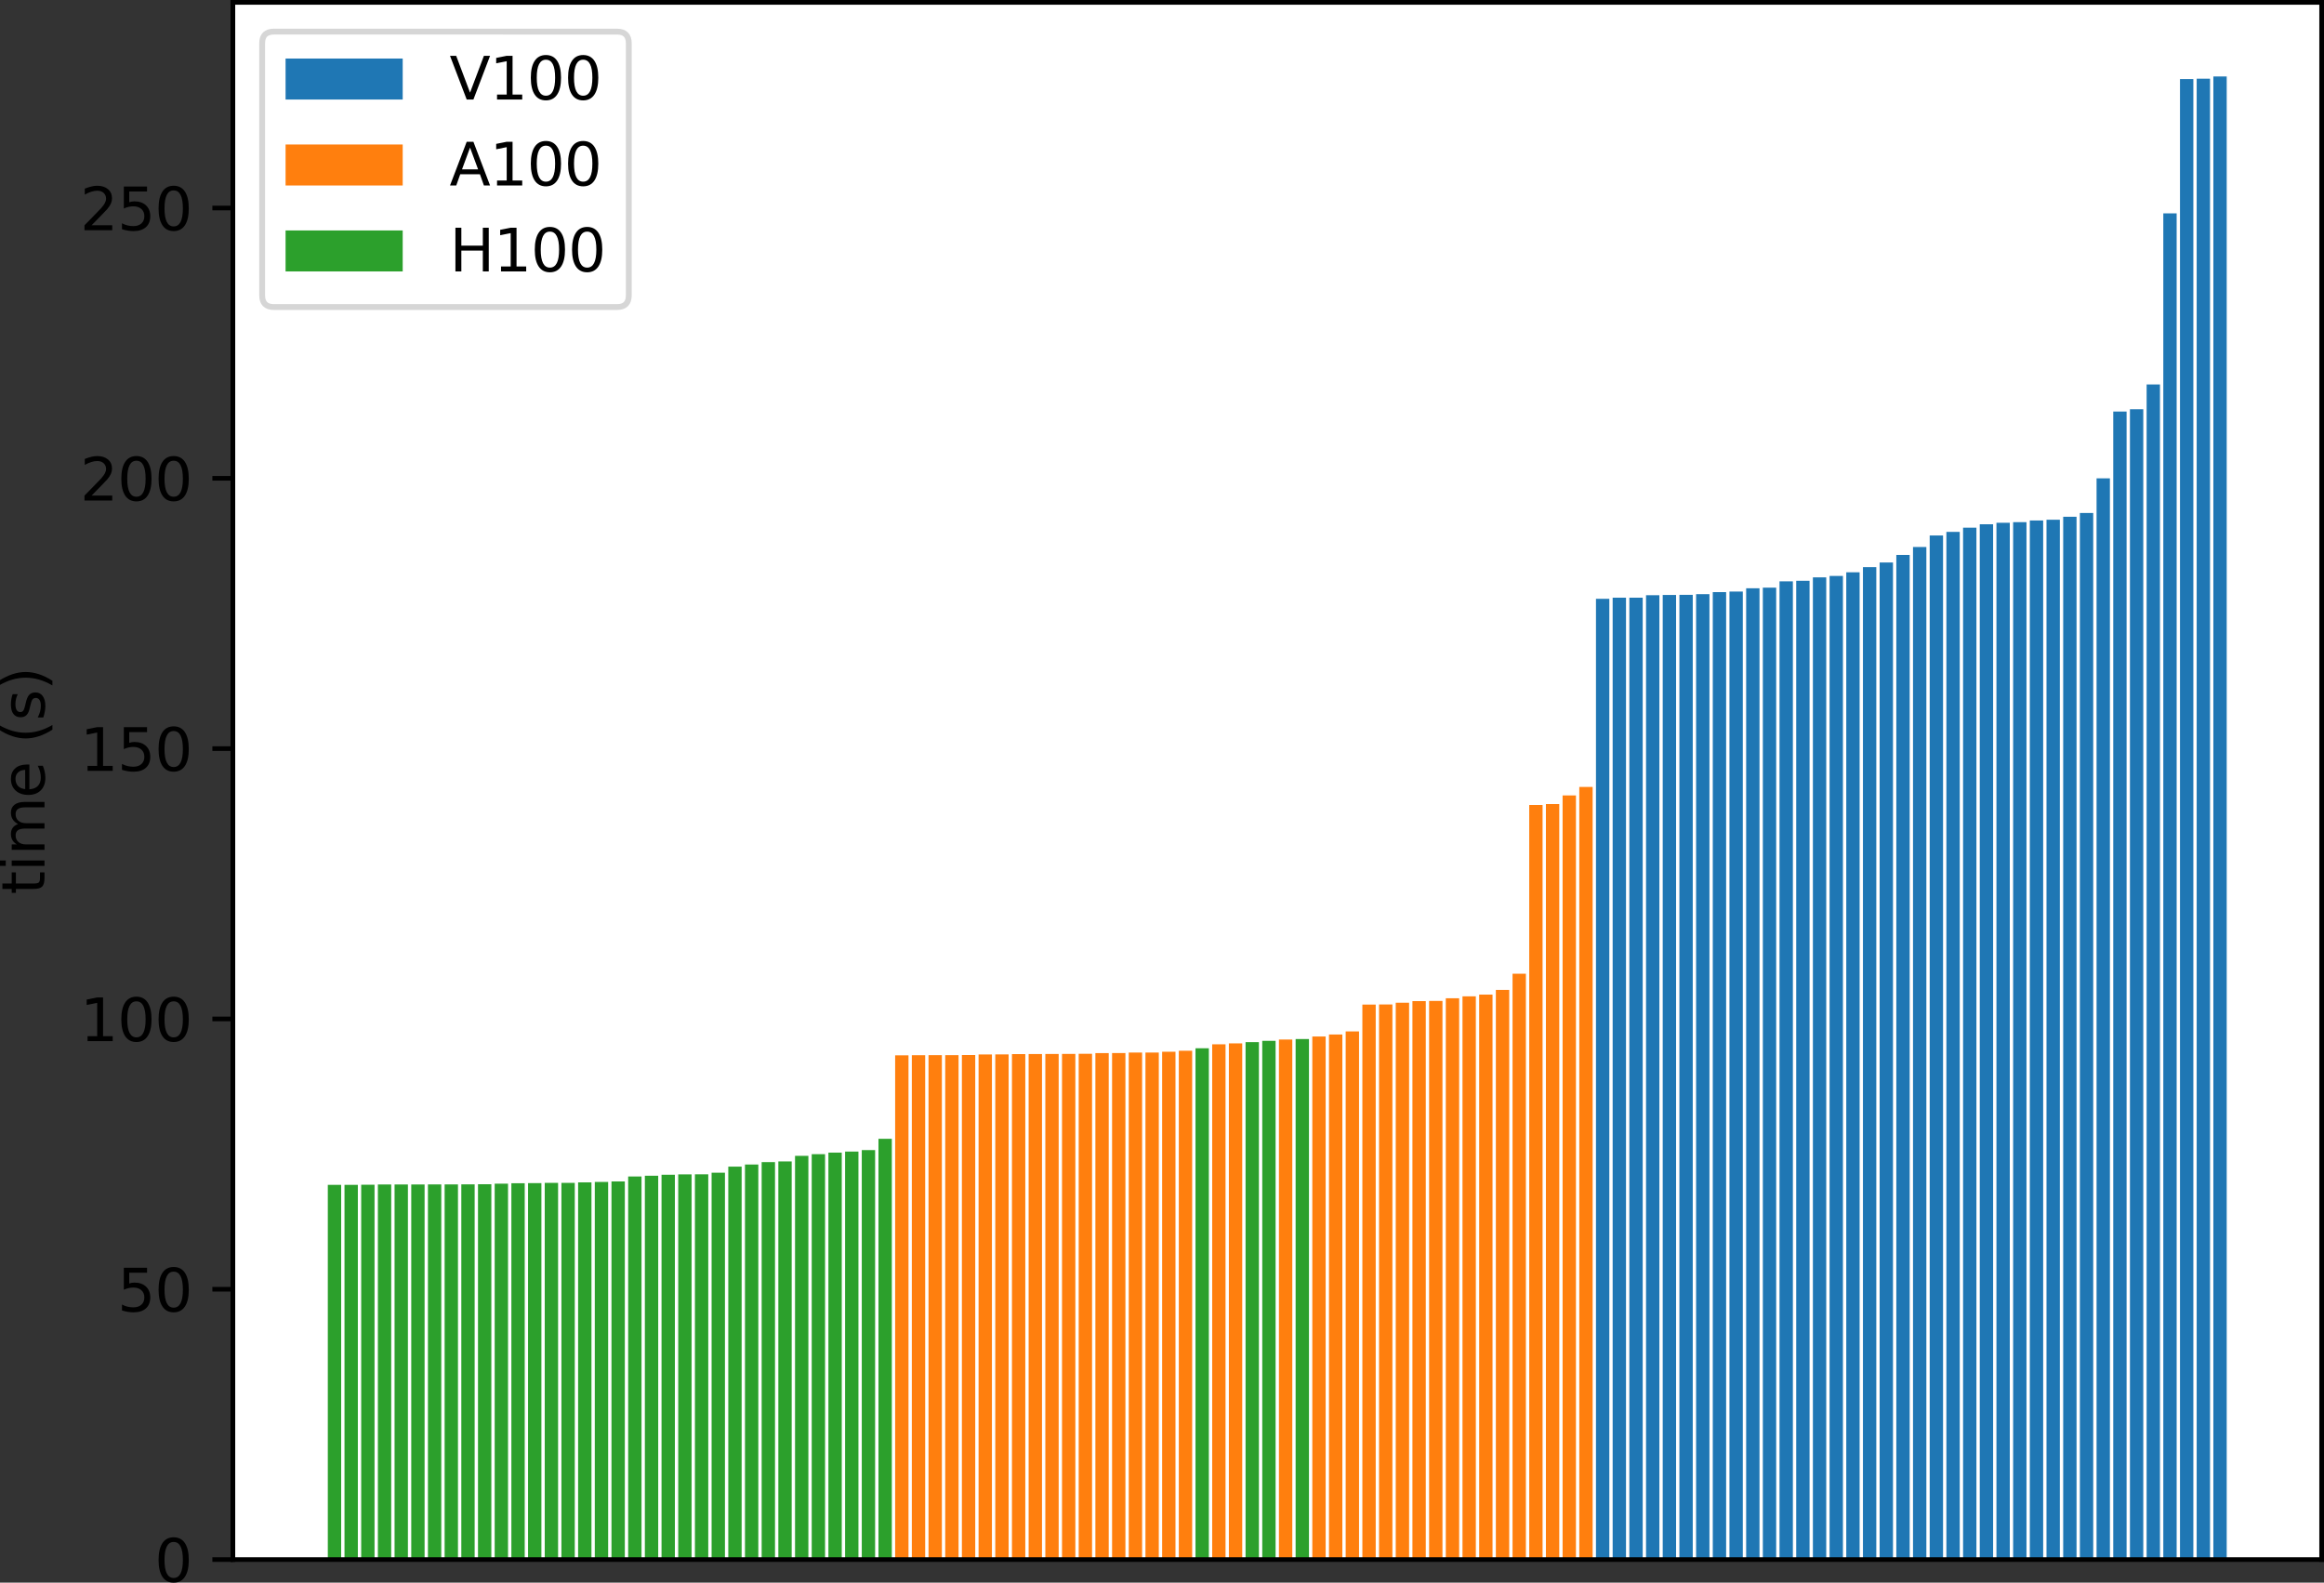 <?xml version="1.0" encoding="UTF-8" standalone="no"?>
<svg
   width="396.856pt"
   height="270.273pt"
   viewBox="0 0 396.856 270.273"
   version="1.1"
   id="svg160"
   sodipodi:docname="benchmarks.svg"
   inkscape:version="1.3.2 (091e20e, 2023-11-25)"
   xmlns:inkscape="http://www.inkscape.org/namespaces/inkscape"
   xmlns:sodipodi="http://sodipodi.sourceforge.net/DTD/sodipodi-0.dtd"
   xmlns:xlink="http://www.w3.org/1999/xlink"
   xmlns="http://www.w3.org/2000/svg"
   xmlns:svg="http://www.w3.org/2000/svg"
   xmlns:rdf="http://www.w3.org/1999/02/22-rdf-syntax-ns#"
   xmlns:cc="http://creativecommons.org/ns#"
   xmlns:dc="http://purl.org/dc/elements/1.1/">
  <rect x="0" y="0" width="396.856" height="270.273" fill="#333333" stroke="none"/>
  <sodipodi:namedview
     id="namedview160"
     pagecolor="#ffffff"
     bordercolor="#666666"
     borderopacity="1.0"
     inkscape:showpageshadow="2"
     inkscape:pageopacity="0.0"
     inkscape:pagecheckerboard="0"
     inkscape:deskcolor="#d1d1d1"
     inkscape:document-units="pt"
     showgrid="false"
     inkscape:zoom="1.502458"
     inkscape:cx="282.86981"
     inkscape:cy="175.37928"
     inkscape:window-width="1920"
     inkscape:window-height="1011"
     inkscape:window-x="0"
     inkscape:window-y="32"
     inkscape:window-maximized="1"
     inkscape:current-layer="svg160" />
  <defs
     id="defs1">
    <style
       type="text/css"
       id="style1">*{stroke-linejoin: round; stroke-linecap: butt}</style>
  </defs>
  <g
     id="axes_1"
     transform="translate(-17.765,-41.044)">
    <g
       id="patch_2">
      <path
         d="M 57.531,307.376 H 414.221 V 41.444 H 57.531 Z"
         style="fill:#ffffff"
         id="path2" />
    </g>
    <g
       id="patch_3">
      <path
         d="m 290.3,307.376 h 2.28 V 143.31 h -2.28 z"
         clip-path="url(#pdc139e3f6a)"
         style="fill:#1f77b4"
         id="path3" />
    </g>
    <g
       id="patch_4">
      <path
         d="m 293.149,307.376 h 2.28 V 143.118 h -2.28 z"
         clip-path="url(#pdc139e3f6a)"
         style="fill:#1f77b4"
         id="path4" />
    </g>
    <g
       id="patch_5">
      <path
         d="m 295.999,307.376 h 2.28 V 143.114 h -2.28 z"
         clip-path="url(#pdc139e3f6a)"
         style="fill:#1f77b4"
         id="path5" />
    </g>
    <g
       id="patch_6">
      <path
         d="m 301.698,307.376 h 2.28 V 142.648 h -2.28 z"
         clip-path="url(#pdc139e3f6a)"
         style="fill:#1f77b4"
         id="path6" />
    </g>
    <g
       id="patch_7">
      <path
         d="m 298.848,307.376 h 2.28 v -164.683 h -2.28 z"
         clip-path="url(#pdc139e3f6a)"
         style="fill:#1f77b4"
         id="path7" />
    </g>
    <g
       id="patch_8">
      <path
         d="m 304.547,307.376 h 2.28 V 142.63 h -2.28 z"
         clip-path="url(#pdc139e3f6a)"
         style="fill:#1f77b4"
         id="path8" />
    </g>
    <g
       id="patch_9">
      <path
         d="m 307.396,307.376 h 2.28 V 142.512 h -2.28 z"
         clip-path="url(#pdc139e3f6a)"
         style="fill:#1f77b4"
         id="path9" />
    </g>
    <g
       id="patch_10">
      <path
         d="m 310.246,307.376 h 2.28 V 142.161 h -2.28 z"
         clip-path="url(#pdc139e3f6a)"
         style="fill:#1f77b4"
         id="path10" />
    </g>
    <g
       id="patch_11">
      <path
         d="m 313.095,307.376 h 2.28 V 142.069 h -2.28 z"
         clip-path="url(#pdc139e3f6a)"
         style="fill:#1f77b4"
         id="path11" />
    </g>
    <g
       id="patch_12">
      <path
         d="m 315.945,307.376 h 2.28 V 141.505 h -2.28 z"
         clip-path="url(#pdc139e3f6a)"
         style="fill:#1f77b4"
         id="path12" />
    </g>
    <g
       id="patch_13">
      <path
         d="m 318.794,307.376 h 2.28 v -165.978 h -2.28 z"
         clip-path="url(#pdc139e3f6a)"
         style="fill:#1f77b4"
         id="path13" />
    </g>
    <g
       id="patch_14">
      <path
         d="m 324.493,307.376 h 2.28 V 140.229 h -2.28 z"
         clip-path="url(#pdc139e3f6a)"
         style="fill:#1f77b4"
         id="path14" />
    </g>
    <g
       id="patch_15">
      <path
         d="m 321.644,307.376 h 2.28 V 140.321 h -2.28 z"
         clip-path="url(#pdc139e3f6a)"
         style="fill:#1f77b4"
         id="path15" />
    </g>
    <g
       id="patch_16">
      <path
         d="m 327.342,307.376 h 2.28 V 139.643 h -2.28 z"
         clip-path="url(#pdc139e3f6a)"
         style="fill:#1f77b4"
         id="path16" />
    </g>
    <g
       id="patch_17">
      <path
         d="m 330.192,307.376 h 2.28 V 139.402 h -2.28 z"
         clip-path="url(#pdc139e3f6a)"
         style="fill:#1f77b4"
         id="path17" />
    </g>
    <g
       id="patch_18">
      <path
         d="m 333.041,307.376 h 2.28 V 138.776 h -2.28 z"
         clip-path="url(#pdc139e3f6a)"
         style="fill:#1f77b4"
         id="path18" />
    </g>
    <g
       id="patch_19">
      <path
         d="m 335.891,307.376 h 2.28 V 137.901 h -2.28 z"
         clip-path="url(#pdc139e3f6a)"
         style="fill:#1f77b4"
         id="path19" />
    </g>
    <g
       id="patch_20">
      <path
         d="m 338.74,307.376 h 2.28 V 137.104 h -2.28 z"
         clip-path="url(#pdc139e3f6a)"
         style="fill:#1f77b4"
         id="path20" />
    </g>
    <g
       id="patch_21">
      <path
         d="m 341.589,307.376 h 2.28 V 135.811 h -2.28 z"
         clip-path="url(#pdc139e3f6a)"
         style="fill:#1f77b4"
         id="path21" />
    </g>
    <g
       id="patch_22">
      <path
         d="m 344.439,307.376 h 2.28 V 134.461 h -2.28 z"
         clip-path="url(#pdc139e3f6a)"
         style="fill:#1f77b4"
         id="path22" />
    </g>
    <g
       id="patch_23">
      <path
         d="m 347.288,307.376 h 2.28 V 132.491 h -2.28 z"
         clip-path="url(#pdc139e3f6a)"
         style="fill:#1f77b4"
         id="path23" />
    </g>
    <g
       id="patch_24">
      <path
         d="m 350.138,307.376 h 2.28 V 131.873 h -2.28 z"
         clip-path="url(#pdc139e3f6a)"
         style="fill:#1f77b4"
         id="path24" />
    </g>
    <g
       id="patch_25">
      <path
         d="m 352.987,307.376 h 2.28 V 131.154 h -2.28 z"
         clip-path="url(#pdc139e3f6a)"
         style="fill:#1f77b4"
         id="path25" />
    </g>
    <g
       id="patch_26">
      <path
         d="m 355.837,307.376 h 2.28 v -176.806 h -2.28 z"
         clip-path="url(#pdc139e3f6a)"
         style="fill:#1f77b4"
         id="path26" />
    </g>
    <g
       id="patch_27">
      <path
         d="m 358.686,307.376 h 2.28 V 130.324 h -2.28 z"
         clip-path="url(#pdc139e3f6a)"
         style="fill:#1f77b4"
         id="path27" />
    </g>
    <g
       id="patch_28">
      <path
         d="m 361.535,307.376 h 2.28 V 130.22 h -2.28 z"
         clip-path="url(#pdc139e3f6a)"
         style="fill:#1f77b4"
         id="path28" />
    </g>
    <g
       id="patch_29">
      <path
         d="m 364.385,307.376 h 2.28 V 129.929 h -2.28 z"
         clip-path="url(#pdc139e3f6a)"
         style="fill:#1f77b4"
         id="path29" />
    </g>
    <g
       id="patch_30">
      <path
         d="m 367.234,307.376 h 2.28 V 129.798 h -2.28 z"
         clip-path="url(#pdc139e3f6a)"
         style="fill:#1f77b4"
         id="path30" />
    </g>
    <g
       id="patch_31">
      <path
         d="m 370.084,307.376 h 2.28 V 129.291 h -2.28 z"
         clip-path="url(#pdc139e3f6a)"
         style="fill:#1f77b4"
         id="path31" />
    </g>
    <g
       id="patch_32">
      <path
         d="m 372.933,307.376 h 2.28 V 128.653 h -2.28 z"
         clip-path="url(#pdc139e3f6a)"
         style="fill:#1f77b4"
         id="path32" />
    </g>
    <g
       id="patch_33">
      <path
         d="m 375.783,307.376 h 2.28 V 122.736 h -2.28 z"
         clip-path="url(#pdc139e3f6a)"
         style="fill:#1f77b4"
         id="path33" />
    </g>
    <g
       id="patch_34">
      <path
         d="m 378.632,307.376 h 2.28 V 111.328 h -2.28 z"
         clip-path="url(#pdc139e3f6a)"
         style="fill:#1f77b4"
         id="path34" />
    </g>
    <g
       id="patch_35">
      <path
         d="m 381.481,307.376 h 2.28 V 110.93 h -2.28 z"
         clip-path="url(#pdc139e3f6a)"
         style="fill:#1f77b4"
         id="path35" />
    </g>
    <g
       id="patch_36">
      <path
         d="m 384.331,307.376 h 2.28 V 106.705 h -2.28 z"
         clip-path="url(#pdc139e3f6a)"
         style="fill:#1f77b4"
         id="path36" />
    </g>
    <g
       id="patch_37">
      <path
         d="m 387.18,307.376 h 2.28 V 77.485 h -2.28 z"
         clip-path="url(#pdc139e3f6a)"
         style="fill:#1f77b4"
         id="path37" />
    </g>
    <g
       id="patch_38">
      <path
         d="m 390.03,307.376 h 2.28 V 54.544 h -2.28 z"
         clip-path="url(#pdc139e3f6a)"
         style="fill:#1f77b4"
         id="path38" />
    </g>
    <g
       id="patch_39">
      <path
         d="m 392.879,307.376 h 2.28 V 54.488 h -2.28 z"
         clip-path="url(#pdc139e3f6a)"
         style="fill:#1f77b4"
         id="path39" />
    </g>
    <g
       id="patch_40">
      <path
         d="m 395.728,307.376 h 2.28 V 54.107 h -2.28 z"
         clip-path="url(#pdc139e3f6a)"
         style="fill:#1f77b4"
         id="path40" />
    </g>
    <g
       id="patch_41">
      <path
         d="m 170.624,307.376 h 2.28 v -86.104 h -2.28 z"
         clip-path="url(#pdc139e3f6a)"
         style="fill:#ff7f0e"
         id="path41" />
    </g>
    <g
       id="patch_42">
      <path
         d="m 182.022,307.376 h 2.28 v -86.158 h -2.28 z"
         clip-path="url(#pdc139e3f6a)"
         style="fill:#ff7f0e"
         id="path42" />
    </g>
    <g
       id="patch_43">
      <path
         d="m 173.474,307.376 h 2.28 v -86.132 h -2.28 z"
         clip-path="url(#pdc139e3f6a)"
         style="fill:#ff7f0e"
         id="path43" />
    </g>
    <g
       id="patch_44">
      <path
         d="m 179.173,307.376 h 2.28 v -86.141 h -2.28 z"
         clip-path="url(#pdc139e3f6a)"
         style="fill:#ff7f0e"
         id="path44" />
    </g>
    <g
       id="patch_45">
      <path
         d="m 176.323,307.376 h 2.28 v -86.135 h -2.28 z"
         clip-path="url(#pdc139e3f6a)"
         style="fill:#ff7f0e"
         id="path45" />
    </g>
    <g
       id="patch_46">
      <path
         d="m 184.871,307.376 h 2.28 v -86.258 h -2.28 z"
         clip-path="url(#pdc139e3f6a)"
         style="fill:#ff7f0e"
         id="path46" />
    </g>
    <g
       id="patch_47">
      <path
         d="m 187.721,307.376 h 2.28 v -86.269 h -2.28 z"
         clip-path="url(#pdc139e3f6a)"
         style="fill:#ff7f0e"
         id="path47" />
    </g>
    <g
       id="patch_48">
      <path
         d="m 196.269,307.376 h 2.28 V 221.038 h -2.28 z"
         clip-path="url(#pdc139e3f6a)"
         style="fill:#ff7f0e"
         id="path48" />
    </g>
    <g
       id="patch_49">
      <path
         d="m 190.57,307.376 h 2.28 v -86.316 h -2.28 z"
         clip-path="url(#pdc139e3f6a)"
         style="fill:#ff7f0e"
         id="path49" />
    </g>
    <g
       id="patch_50">
      <path
         d="m 193.42,307.376 h 2.28 v -86.325 h -2.28 z"
         clip-path="url(#pdc139e3f6a)"
         style="fill:#ff7f0e"
         id="path50" />
    </g>
    <g
       id="patch_51">
      <path
         d="m 201.968,307.376 h 2.28 V 221.003 h -2.28 z"
         clip-path="url(#pdc139e3f6a)"
         style="fill:#ff7f0e"
         id="path51" />
    </g>
    <g
       id="patch_52">
      <path
         d="m 199.118,307.376 h 2.28 v -86.349 h -2.28 z"
         clip-path="url(#pdc139e3f6a)"
         style="fill:#ff7f0e"
         id="path52" />
    </g>
    <g
       id="patch_53">
      <path
         d="m 207.667,307.376 h 2.28 v -86.496 h -2.28 z"
         clip-path="url(#pdc139e3f6a)"
         style="fill:#ff7f0e"
         id="path53" />
    </g>
    <g
       id="patch_54">
      <path
         d="m 204.817,307.376 h 2.28 v -86.487 h -2.28 z"
         clip-path="url(#pdc139e3f6a)"
         style="fill:#ff7f0e"
         id="path54" />
    </g>
    <g
       id="patch_55">
      <path
         d="m 213.366,307.376 h 2.28 v -86.588 h -2.28 z"
         clip-path="url(#pdc139e3f6a)"
         style="fill:#ff7f0e"
         id="path55" />
    </g>
    <g
       id="patch_56">
      <path
         d="m 210.516,307.376 h 2.28 v -86.587 h -2.28 z"
         clip-path="url(#pdc139e3f6a)"
         style="fill:#ff7f0e"
         id="path56" />
    </g>
    <g
       id="patch_57">
      <path
         d="m 216.215,307.376 h 2.28 v -86.72 h -2.28 z"
         clip-path="url(#pdc139e3f6a)"
         style="fill:#ff7f0e"
         id="path57" />
    </g>
    <g
       id="patch_58">
      <path
         d="m 219.064,307.376 h 2.28 v -86.886 h -2.28 z"
         clip-path="url(#pdc139e3f6a)"
         style="fill:#ff7f0e"
         id="path58" />
    </g>
    <g
       id="patch_59">
      <path
         d="m 224.763,307.376 h 2.28 v -87.988 h -2.28 z"
         clip-path="url(#pdc139e3f6a)"
         style="fill:#ff7f0e"
         id="path59" />
    </g>
    <g
       id="patch_60">
      <path
         d="m 227.613,307.376 h 2.28 v -88.15 h -2.28 z"
         clip-path="url(#pdc139e3f6a)"
         style="fill:#ff7f0e"
         id="path60" />
    </g>
    <g
       id="patch_61">
      <path
         d="m 236.161,307.376 h 2.28 V 218.567 h -2.28 z"
         clip-path="url(#pdc139e3f6a)"
         style="fill:#ff7f0e"
         id="path61" />
    </g>
    <g
       id="patch_62">
      <path
         d="m 241.86,307.376 h 2.28 v -89.32 h -2.28 z"
         clip-path="url(#pdc139e3f6a)"
         style="fill:#ff7f0e"
         id="path62" />
    </g>
    <g
       id="patch_63">
      <path
         d="m 244.709,307.376 h 2.28 v -89.659 h -2.28 z"
         clip-path="url(#pdc139e3f6a)"
         style="fill:#ff7f0e"
         id="path63" />
    </g>
    <g
       id="patch_64">
      <path
         d="m 247.559,307.376 h 2.28 v -90.194 h -2.28 z"
         clip-path="url(#pdc139e3f6a)"
         style="fill:#ff7f0e"
         id="path64" />
    </g>
    <g
       id="patch_65">
      <path
         d="m 253.257,307.376 h 2.28 v -94.793 h -2.28 z"
         clip-path="url(#pdc139e3f6a)"
         style="fill:#ff7f0e"
         id="path65" />
    </g>
    <g
       id="patch_66">
      <path
         d="m 250.408,307.376 h 2.28 v -94.775 h -2.28 z"
         clip-path="url(#pdc139e3f6a)"
         style="fill:#ff7f0e"
         id="path66" />
    </g>
    <g
       id="patch_67">
      <path
         d="m 256.107,307.376 h 2.28 v -95.094 h -2.28 z"
         clip-path="url(#pdc139e3f6a)"
         style="fill:#ff7f0e"
         id="path67" />
    </g>
    <g
       id="patch_68">
      <path
         d="m 261.806,307.376 h 2.28 v -95.399 h -2.28 z"
         clip-path="url(#pdc139e3f6a)"
         style="fill:#ff7f0e"
         id="path68" />
    </g>
    <g
       id="patch_69">
      <path
         d="m 258.956,307.376 h 2.28 v -95.368 h -2.28 z"
         clip-path="url(#pdc139e3f6a)"
         style="fill:#ff7f0e"
         id="path69" />
    </g>
    <g
       id="patch_70">
      <path
         d="m 264.655,307.376 h 2.28 v -95.854 h -2.28 z"
         clip-path="url(#pdc139e3f6a)"
         style="fill:#ff7f0e"
         id="path70" />
    </g>
    <g
       id="patch_71">
      <path
         d="m 267.505,307.376 h 2.28 v -96.186 h -2.28 z"
         clip-path="url(#pdc139e3f6a)"
         style="fill:#ff7f0e"
         id="path71" />
    </g>
    <g
       id="patch_72">
      <path
         d="m 270.354,307.376 h 2.28 v -96.478 h -2.28 z"
         clip-path="url(#pdc139e3f6a)"
         style="fill:#ff7f0e"
         id="path72" />
    </g>
    <g
       id="patch_73">
      <path
         d="m 273.203,307.376 h 2.28 V 210.089 h -2.28 z"
         clip-path="url(#pdc139e3f6a)"
         style="fill:#ff7f0e"
         id="path73" />
    </g>
    <g
       id="patch_74">
      <path
         d="m 276.053,307.376 h 2.28 V 207.334 h -2.28 z"
         clip-path="url(#pdc139e3f6a)"
         style="fill:#ff7f0e"
         id="path74" />
    </g>
    <g
       id="patch_75">
      <path
         d="m 278.902,307.376 h 2.28 V 178.517 h -2.28 z"
         clip-path="url(#pdc139e3f6a)"
         style="fill:#ff7f0e"
         id="path75" />
    </g>
    <g
       id="patch_76">
      <path
         d="m 281.752,307.376 h 2.28 V 178.359 h -2.28 z"
         clip-path="url(#pdc139e3f6a)"
         style="fill:#ff7f0e"
         id="path76" />
    </g>
    <g
       id="patch_77">
      <path
         d="m 284.601,307.376 h 2.28 V 176.889 h -2.28 z"
         clip-path="url(#pdc139e3f6a)"
         style="fill:#ff7f0e"
         id="path77" />
    </g>
    <g
       id="patch_78">
      <path
         d="m 287.451,307.376 h 2.28 V 175.438 h -2.28 z"
         clip-path="url(#pdc139e3f6a)"
         style="fill:#ff7f0e"
         id="path78" />
    </g>
    <g
       id="patch_79">
      <path
         d="M 73.744,307.376 H 76.023 V 243.386 H 73.744 Z"
         clip-path="url(#pdc139e3f6a)"
         style="fill:#2ca02c"
         id="path79" />
    </g>
    <g
       id="patch_80">
      <path
         d="m 79.443,307.376 h 2.28 v -64.004 h -2.28 z"
         clip-path="url(#pdc139e3f6a)"
         style="fill:#2ca02c"
         id="path80" />
    </g>
    <g
       id="patch_81">
      <path
         d="m 76.593,307.376 h 2.28 v -63.993 h -2.28 z"
         clip-path="url(#pdc139e3f6a)"
         style="fill:#2ca02c"
         id="path81" />
    </g>
    <g
       id="patch_82">
      <path
         d="m 82.292,307.376 h 2.28 v -64.05 h -2.28 z"
         clip-path="url(#pdc139e3f6a)"
         style="fill:#2ca02c"
         id="path82" />
    </g>
    <g
       id="patch_83">
      <path
         d="m 93.69,307.376 h 2.28 v -64.063 H 93.69 Z"
         clip-path="url(#pdc139e3f6a)"
         style="fill:#2ca02c"
         id="path83" />
    </g>
    <g
       id="patch_84">
      <path
         d="m 87.991,307.376 h 2.28 v -64.054 h -2.28 z"
         clip-path="url(#pdc139e3f6a)"
         style="fill:#2ca02c"
         id="path84" />
    </g>
    <g
       id="patch_85">
      <path
         d="m 90.84,307.376 h 2.28 v -64.062 h -2.28 z"
         clip-path="url(#pdc139e3f6a)"
         style="fill:#2ca02c"
         id="path85" />
    </g>
    <g
       id="patch_86">
      <path
         d="m 85.142,307.376 h 2.28 v -64.053 h -2.28 z"
         clip-path="url(#pdc139e3f6a)"
         style="fill:#2ca02c"
         id="path86" />
    </g>
    <g
       id="patch_87">
      <path
         d="m 96.539,307.376 h 2.28 v -64.073 h -2.28 z"
         clip-path="url(#pdc139e3f6a)"
         style="fill:#2ca02c"
         id="path87" />
    </g>
    <g
       id="patch_88">
      <path
         d="m 99.389,307.376 h 2.28 v -64.089 h -2.28 z"
         clip-path="url(#pdc139e3f6a)"
         style="fill:#2ca02c"
         id="path88" />
    </g>
    <g
       id="patch_89">
      <path
         d="m 102.238,307.376 h 2.28 v -64.185 h -2.28 z"
         clip-path="url(#pdc139e3f6a)"
         style="fill:#2ca02c"
         id="path89" />
    </g>
    <g
       id="patch_90">
      <path
         d="m 105.088,307.376 h 2.28 v -64.264 h -2.28 z"
         clip-path="url(#pdc139e3f6a)"
         style="fill:#2ca02c"
         id="path90" />
    </g>
    <g
       id="patch_91">
      <path
         d="m 107.937,307.376 h 2.28 v -64.282 h -2.28 z"
         clip-path="url(#pdc139e3f6a)"
         style="fill:#2ca02c"
         id="path91" />
    </g>
    <g
       id="patch_92">
      <path
         d="m 110.786,307.376 h 2.28 v -64.332 h -2.28 z"
         clip-path="url(#pdc139e3f6a)"
         style="fill:#2ca02c"
         id="path92" />
    </g>
    <g
       id="patch_93">
      <path
         d="m 113.636,307.376 h 2.28 v -64.332 h -2.28 z"
         clip-path="url(#pdc139e3f6a)"
         style="fill:#2ca02c"
         id="path93" />
    </g>
    <g
       id="patch_94">
      <path
         d="m 116.485,307.376 h 2.28 v -64.412 h -2.28 z"
         clip-path="url(#pdc139e3f6a)"
         style="fill:#2ca02c"
         id="path94" />
    </g>
    <g
       id="patch_95">
      <path
         d="m 119.335,307.376 h 2.28 v -64.491 h -2.28 z"
         clip-path="url(#pdc139e3f6a)"
         style="fill:#2ca02c"
         id="path95" />
    </g>
    <g
       id="patch_96">
      <path
         d="m 122.184,307.376 h 2.28 v -64.567 h -2.28 z"
         clip-path="url(#pdc139e3f6a)"
         style="fill:#2ca02c"
         id="path96" />
    </g>
    <g
       id="patch_97">
      <path
         d="m 125.034,307.376 h 2.28 v -65.418 h -2.28 z"
         clip-path="url(#pdc139e3f6a)"
         style="fill:#2ca02c"
         id="path97" />
    </g>
    <g
       id="patch_98">
      <path
         d="m 127.883,307.376 h 2.28 v -65.539 h -2.28 z"
         clip-path="url(#pdc139e3f6a)"
         style="fill:#2ca02c"
         id="path98" />
    </g>
    <g
       id="patch_99">
      <path
         d="m 130.732,307.376 h 2.28 v -65.716 h -2.28 z"
         clip-path="url(#pdc139e3f6a)"
         style="fill:#2ca02c"
         id="path99" />
    </g>
    <g
       id="patch_100">
      <path
         d="m 133.582,307.376 h 2.28 v -65.779 h -2.28 z"
         clip-path="url(#pdc139e3f6a)"
         style="fill:#2ca02c"
         id="path100" />
    </g>
    <g
       id="patch_101">
      <path
         d="m 136.431,307.376 h 2.28 v -65.788 h -2.28 z"
         clip-path="url(#pdc139e3f6a)"
         style="fill:#2ca02c"
         id="path101" />
    </g>
    <g
       id="patch_102">
      <path
         d="m 139.281,307.376 h 2.28 v -66.065 h -2.28 z"
         clip-path="url(#pdc139e3f6a)"
         style="fill:#2ca02c"
         id="path102" />
    </g>
    <g
       id="patch_103">
      <path
         d="m 142.13,307.376 h 2.28 v -67.096 h -2.28 z"
         clip-path="url(#pdc139e3f6a)"
         style="fill:#2ca02c"
         id="path103" />
    </g>
    <g
       id="patch_104">
      <path
         d="m 144.979,307.376 h 2.28 v -67.459 h -2.28 z"
         clip-path="url(#pdc139e3f6a)"
         style="fill:#2ca02c"
         id="path104" />
    </g>
    <g
       id="patch_105">
      <path
         d="m 147.829,307.376 h 2.28 v -67.872 h -2.28 z"
         clip-path="url(#pdc139e3f6a)"
         style="fill:#2ca02c"
         id="path105" />
    </g>
    <g
       id="patch_106">
      <path
         d="m 150.678,307.376 h 2.28 v -67.994 h -2.28 z"
         clip-path="url(#pdc139e3f6a)"
         style="fill:#2ca02c"
         id="path106" />
    </g>
    <g
       id="patch_107">
      <path
         d="m 153.528,307.376 h 2.28 v -68.941 h -2.28 z"
         clip-path="url(#pdc139e3f6a)"
         style="fill:#2ca02c"
         id="path107" />
    </g>
    <g
       id="patch_108">
      <path
         d="m 156.377,307.376 h 2.28 v -69.226 h -2.28 z"
         clip-path="url(#pdc139e3f6a)"
         style="fill:#2ca02c"
         id="path108" />
    </g>
    <g
       id="patch_109">
      <path
         d="m 159.227,307.376 h 2.28 v -69.491 h -2.28 z"
         clip-path="url(#pdc139e3f6a)"
         style="fill:#2ca02c"
         id="path109" />
    </g>
    <g
       id="patch_110">
      <path
         d="m 162.076,307.376 h 2.28 v -69.668 h -2.28 z"
         clip-path="url(#pdc139e3f6a)"
         style="fill:#2ca02c"
         id="path110" />
    </g>
    <g
       id="patch_111">
      <path
         d="m 164.925,307.376 h 2.28 v -69.93 h -2.28 z"
         clip-path="url(#pdc139e3f6a)"
         style="fill:#2ca02c"
         id="path111" />
    </g>
    <g
       id="patch_112">
      <path
         d="m 167.775,307.376 h 2.28 v -71.854 h -2.28 z"
         clip-path="url(#pdc139e3f6a)"
         style="fill:#2ca02c"
         id="path112" />
    </g>
    <g
       id="patch_113">
      <path
         d="m 221.914,307.376 h 2.28 v -87.315 h -2.28 z"
         clip-path="url(#pdc139e3f6a)"
         style="fill:#2ca02c"
         id="path113" />
    </g>
    <g
       id="patch_114">
      <path
         d="m 230.462,307.376 h 2.28 v -88.358 h -2.28 z"
         clip-path="url(#pdc139e3f6a)"
         style="fill:#2ca02c"
         id="path114" />
    </g>
    <g
       id="patch_115">
      <path
         d="m 233.312,307.376 h 2.28 V 218.79 h -2.28 z"
         clip-path="url(#pdc139e3f6a)"
         style="fill:#2ca02c"
         id="path115" />
    </g>
    <g
       id="patch_116">
      <path
         d="m 239.01,307.376 h 2.28 v -88.892 h -2.28 z"
         clip-path="url(#pdc139e3f6a)"
         style="fill:#2ca02c"
         id="path116" />
    </g>
    <g
       id="matplotlib.axis_1">
      <g
         id="xtick_1" />
      <g
         id="xtick_2" />
      <g
         id="xtick_3" />
      <g
         id="xtick_4" />
      <g
         id="xtick_5" />
      <g
         id="xtick_6" />
    </g>
    <g
       id="matplotlib.axis_2">
      <g
         id="ytick_1">
        <g
           id="line2d_1">
          <defs
             id="defs116">
            <path
               id="m6e1fe33533"
               d="M 0,0 H -3.5"
               style="stroke:#000000;stroke-width:0.8" />
          </defs>
          <g
             id="g116">
            <use
               xlink:href="#m6e1fe33533"
               x="57.531"
               y="307.376"
               style="stroke:#000000;stroke-width:0.8"
               id="use116" />
          </g>
        </g>
        <g
           id="text_1">
          <!-- 0 -->
          <g
             transform="matrix(0.1,0,0,-0.1,44.168,311.175)"
             id="g117">
            <defs
               id="defs117">
              <path
                 id="DejaVuSans-30"
                 d="m 2034,4250 q -487,0 -733,-480 -245,-479 -245,-1442 0,-959 245,-1439 246,-480 733,-480 491,0 736,480 246,480 246,1439 0,963 -246,1442 -245,480 -736,480 z m 0,500 q 785,0 1199,-621 414,-620 414,-1801 0,-1178 -414,-1799 -414,-620 -1199,-620 -784,0 -1198,620 -414,621 -414,1799 0,1181 414,1801 414,621 1198,621 z"
                 transform="scale(0.016)" />
            </defs>
            <use
               xlink:href="#DejaVuSans-30"
               id="use117" />
          </g>
        </g>
      </g>
      <g
         id="ytick_2">
        <g
           id="line2d_2">
          <g
             id="g118">
            <use
               xlink:href="#m6e1fe33533"
               x="57.531"
               y="261.214"
               style="stroke:#000000;stroke-width:0.8"
               id="use118" />
          </g>
        </g>
        <g
           id="text_2">
          <!-- 50 -->
          <g
             transform="matrix(0.1,0,0,-0.1,37.806,265.013)"
             id="g120">
            <defs
               id="defs118">
              <path
                 id="DejaVuSans-35"
                 d="M 691,4666 H 3169 V 4134 H 1269 V 2991 q 137,47 274,70 138,23 276,23 781,0 1237,-428 457,-428 457,-1159 Q 3513,744 3044,326 2575,-91 1722,-91 1428,-91 1123,-41 819,9 494,109 v 635 q 281,-153 581,-228 300,-75 634,-75 541,0 856,284 316,284 316,772 0,487 -316,771 -315,285 -856,285 -253,0 -505,-56 -251,-56 -513,-175 z"
                 transform="scale(0.016)" />
            </defs>
            <use
               xlink:href="#DejaVuSans-35"
               id="use119" />
            <use
               xlink:href="#DejaVuSans-30"
               transform="translate(63.623)"
               id="use120" />
          </g>
        </g>
      </g>
      <g
         id="ytick_3">
        <g
           id="line2d_3">
          <g
             id="g121">
            <use
               xlink:href="#m6e1fe33533"
               x="57.531"
               y="215.051"
               style="stroke:#000000;stroke-width:0.8"
               id="use121" />
          </g>
        </g>
        <g
           id="text_3">
          <!-- 100 -->
          <g
             transform="matrix(0.1,0,0,-0.1,31.443,218.851)"
             id="g124">
            <defs
               id="defs121">
              <path
                 id="DejaVuSans-31"
                 d="M 794,531 H 1825 V 4091 L 703,3866 v 575 l 1116,225 h 631 V 531 H 3481 V 0 H 794 Z"
                 transform="scale(0.016)" />
            </defs>
            <use
               xlink:href="#DejaVuSans-31"
               id="use122" />
            <use
               xlink:href="#DejaVuSans-30"
               transform="translate(63.623)"
               id="use123" />
            <use
               xlink:href="#DejaVuSans-30"
               transform="translate(127.246)"
               id="use124" />
          </g>
        </g>
      </g>
      <g
         id="ytick_4">
        <g
           id="line2d_4">
          <g
             id="g125">
            <use
               xlink:href="#m6e1fe33533"
               x="57.531"
               y="168.889"
               style="stroke:#000000;stroke-width:0.8"
               id="use125" />
          </g>
        </g>
        <g
           id="text_4">
          <!-- 150 -->
          <g
             transform="matrix(0.1,0,0,-0.1,31.443,172.688)"
             id="g128">
            <use
               xlink:href="#DejaVuSans-31"
               id="use126" />
            <use
               xlink:href="#DejaVuSans-35"
               transform="translate(63.623)"
               id="use127" />
            <use
               xlink:href="#DejaVuSans-30"
               transform="translate(127.246)"
               id="use128" />
          </g>
        </g>
      </g>
      <g
         id="ytick_5">
        <g
           id="line2d_5">
          <g
             id="g129">
            <use
               xlink:href="#m6e1fe33533"
               x="57.531"
               y="122.727"
               style="stroke:#000000;stroke-width:0.8"
               id="use129" />
          </g>
        </g>
        <g
           id="text_5">
          <!-- 200 -->
          <g
             transform="matrix(0.1,0,0,-0.1,31.443,126.526)"
             id="g132">
            <defs
               id="defs129">
              <path
                 id="DejaVuSans-32"
                 d="M 1228,531 H 3431 V 0 H 469 v 531 q 359,372 979,998 621,627 780,809 303,340 423,576 121,236 121,464 0,372 -261,606 -261,235 -680,235 -297,0 -627,-103 -329,-103 -704,-313 v 638 q 381,153 712,231 332,78 607,78 725,0 1156,-363 431,-362 431,-968 0,-288 -108,-546 -107,-257 -392,-607 -78,-91 -497,-524 Q 1991,1309 1228,531 Z"
                 transform="scale(0.016)" />
            </defs>
            <use
               xlink:href="#DejaVuSans-32"
               id="use130" />
            <use
               xlink:href="#DejaVuSans-30"
               transform="translate(63.623)"
               id="use131" />
            <use
               xlink:href="#DejaVuSans-30"
               transform="translate(127.246)"
               id="use132" />
          </g>
        </g>
      </g>
      <g
         id="ytick_6">
        <g
           id="line2d_6">
          <g
             id="g133">
            <use
               xlink:href="#m6e1fe33533"
               x="57.531"
               y="76.564"
               style="stroke:#000000;stroke-width:0.8"
               id="use133" />
          </g>
        </g>
        <g
           id="text_6">
          <!-- 250 -->
          <g
             transform="matrix(0.1,0,0,-0.1,31.443,80.364)"
             id="g136">
            <use
               xlink:href="#DejaVuSans-32"
               id="use134" />
            <use
               xlink:href="#DejaVuSans-35"
               transform="translate(63.623)"
               id="use135" />
            <use
               xlink:href="#DejaVuSans-30"
               transform="translate(127.246)"
               id="use136" />
          </g>
        </g>
      </g>
      <g
         id="text_7">
        <!-- time (s) -->
        <g
           transform="matrix(0,-0.1,-0.1,0,25.364,193.801)"
           id="g144">
          <defs
             id="defs136">
            <path
               id="DejaVuSans-74"
               d="M 1172,4494 V 3500 H 2356 V 3053 H 1172 V 1153 q 0,-428 117,-550 117,-122 477,-122 h 590 V 0 H 1766 Q 1100,0 847,248 594,497 594,1153 V 3053 H 172 v 447 h 422 v 994 z"
               transform="scale(0.016)" />
            <path
               id="DejaVuSans-69"
               d="m 603,3500 h 575 V 0 H 603 Z m 0,1363 h 575 V 4134 H 603 Z"
               transform="scale(0.016)" />
            <path
               id="DejaVuSans-6d"
               d="m 3328,2828 q 216,388 516,572 300,184 706,184 547,0 844,-383 297,-382 297,-1088 V 0 h -578 v 2094 q 0,503 -179,746 -178,244 -543,244 -447,0 -707,-297 -259,-296 -259,-809 V 0 h -578 v 2094 q 0,506 -178,748 -178,242 -550,242 -441,0 -701,-298 -259,-298 -259,-808 V 0 H 581 v 3500 h 578 v -544 q 197,322 472,475 275,153 653,153 382,0 649,-194 267,-193 395,-562 z"
               transform="scale(0.016)" />
            <path
               id="DejaVuSans-65"
               d="M 3597,1894 V 1613 H 953 q 38,-594 358,-905 320,-311 892,-311 331,0 642,81 311,81 618,244 V 178 Q 3153,47 2828,-22 2503,-91 2169,-91 1331,-91 842,396 353,884 353,1716 q 0,859 464,1363 464,505 1252,505 706,0 1117,-455 411,-454 411,-1235 z m -575,169 q -6,471 -264,752 -258,282 -683,282 -481,0 -770,-272 -289,-272 -333,-766 z"
               transform="scale(0.016)" />
            <path
               id="DejaVuSans-20"
               transform="scale(0.016)"
               d="" />
            <path
               id="DejaVuSans-28"
               d="m 1984,4856 q -418,-718 -622,-1422 -203,-703 -203,-1425 0,-721 205,-1429 205,-708 620,-1424 h -500 q -468,735 -701,1444 -233,709 -233,1409 0,697 231,1403 232,707 703,1444 z"
               transform="scale(0.016)" />
            <path
               id="DejaVuSans-73"
               d="m 2834,3397 v -544 q -243,125 -506,187 -262,63 -544,63 -428,0 -642,-131 -214,-131 -214,-394 0,-200 153,-314 153,-114 616,-217 l 197,-44 q 612,-131 870,-370 258,-239 258,-667 0,-488 -386,-773 Q 2250,-91 1575,-91 1294,-91 989,-36 684,19 347,128 v 594 q 319,-166 628,-249 309,-82 613,-82 406,0 624,139 219,139 219,392 0,234 -158,359 -157,125 -692,241 l -200,47 q -534,112 -772,345 -237,233 -237,639 0,494 350,762 350,269 994,269 318,0 599,-47 282,-46 519,-140 z"
               transform="scale(0.016)" />
            <path
               id="DejaVuSans-29"
               d="m 513,4856 h 500 q 468,-737 701,-1444 233,-706 233,-1403 0,-700 -233,-1409 -233,-709 -701,-1444 H 513 q 415,716 620,1424 205,708 205,1429 0,722 -205,1425 -205,704 -620,1422 z"
               transform="scale(0.016)" />
          </defs>
          <use
             xlink:href="#DejaVuSans-74"
             id="use137" />
          <use
             xlink:href="#DejaVuSans-69"
             transform="translate(39.209)"
             id="use138" />
          <use
             xlink:href="#DejaVuSans-6d"
             transform="translate(66.992)"
             id="use139" />
          <use
             xlink:href="#DejaVuSans-65"
             transform="translate(164.404)"
             id="use140" />
          <use
             xlink:href="#DejaVuSans-20"
             transform="translate(225.928)"
             id="use141" />
          <use
             xlink:href="#DejaVuSans-28"
             transform="translate(257.715)"
             id="use142" />
          <use
             xlink:href="#DejaVuSans-73"
             transform="translate(296.729)"
             id="use143" />
          <use
             xlink:href="#DejaVuSans-29"
             transform="translate(348.828)"
             id="use144" />
        </g>
      </g>
    </g>
    <g
       id="patch_117">
      <path
         d="M 57.531,307.376 V 41.444"
         style="fill:none;stroke:#000000;stroke-width:0.8;stroke-linecap:square;stroke-linejoin:miter"
         id="path144" />
    </g>
    <g
       id="patch_118">
      <path
         d="M 414.221,307.376 V 41.444"
         style="fill:none;stroke:#000000;stroke-width:0.8;stroke-linecap:square;stroke-linejoin:miter"
         id="path145" />
    </g>
    <g
       id="patch_119">
      <path
         d="M 57.531,307.376 H 414.221"
         style="fill:none;stroke:#000000;stroke-width:0.8;stroke-linecap:square;stroke-linejoin:miter"
         id="path146" />
    </g>
    <g
       id="patch_120">
      <path
         d="M 57.531,41.444 H 414.221"
         style="fill:none;stroke:#000000;stroke-width:0.8;stroke-linecap:square;stroke-linejoin:miter"
         id="path147" />
    </g>
    <g
       id="legend_1">
      <g
         id="patch_121">
        <path
           d="m 64.531,93.478 h 58.608 q 2,0 2,-2 V 48.444 q 0,-2 -2,-2 H 64.531 q -2,0 -2,2 v 43.034 q 0,2 2,2 z"
           style="opacity:0.8;fill:#ffffff;stroke:#cccccc;stroke-linejoin:miter"
           id="path148" />
      </g>
      <g
         id="patch_122">
        <path
           d="m 66.531,58.042 h 20 v -7 h -20 z"
           style="fill:#1f77b4"
           id="path149" />
      </g>
      <g
         id="text_8">
        <!-- V100 -->
        <g
           transform="matrix(0.1,0,0,-0.1,94.531,58.042)"
           id="g152">
          <defs
             id="defs149">
            <path
               id="DejaVuSans-56"
               d="M 1831,0 50,4666 H 709 L 2188,738 3669,4666 h 656 L 2547,0 Z"
               transform="scale(0.016)" />
          </defs>
          <use
             xlink:href="#DejaVuSans-56"
             id="use149" />
          <use
             xlink:href="#DejaVuSans-31"
             transform="translate(68.408)"
             id="use150" />
          <use
             xlink:href="#DejaVuSans-30"
             transform="translate(132.031)"
             id="use151" />
          <use
             xlink:href="#DejaVuSans-30"
             transform="translate(195.654)"
             id="use152" />
        </g>
      </g>
      <g
         id="patch_123">
        <path
           d="m 66.531,72.721 h 20 v -7 h -20 z"
           style="fill:#ff7f0e"
           id="path152" />
      </g>
      <g
         id="text_9">
        <!-- A100 -->
        <g
           transform="matrix(0.1,0,0,-0.1,94.531,72.721)"
           id="g156">
          <defs
             id="defs152">
            <path
               id="DejaVuSans-41"
               d="M 2188,4044 1331,1722 h 1716 z m -357,622 h 716 L 4325,0 H 3669 L 3244,1197 H 1141 L 716,0 H 50 Z"
               transform="scale(0.016)" />
          </defs>
          <use
             xlink:href="#DejaVuSans-41"
             id="use153" />
          <use
             xlink:href="#DejaVuSans-31"
             transform="translate(68.408)"
             id="use154" />
          <use
             xlink:href="#DejaVuSans-30"
             transform="translate(132.031)"
             id="use155" />
          <use
             xlink:href="#DejaVuSans-30"
             transform="translate(195.654)"
             id="use156" />
        </g>
      </g>
      <g
         id="patch_124">
        <path
           d="m 66.531,87.399 h 20 v -7 h -20 z"
           style="fill:#2ca02c"
           id="path156" />
      </g>
      <g
         id="text_10">
        <!-- H100 -->
        <g
           transform="matrix(0.1,0,0,-0.1,94.531,87.399)"
           id="g160">
          <defs
             id="defs156">
            <path
               id="DejaVuSans-48"
               d="m 628,4666 h 631 V 2753 h 2294 v 1913 h 631 V 0 H 3553 V 2222 H 1259 V 0 H 628 Z"
               transform="scale(0.016)" />
          </defs>
          <use
             xlink:href="#DejaVuSans-48"
             id="use157" />
          <use
             xlink:href="#DejaVuSans-31"
             transform="translate(75.195)"
             id="use158" />
          <use
             xlink:href="#DejaVuSans-30"
             transform="translate(138.818)"
             id="use159" />
          <use
             xlink:href="#DejaVuSans-30"
             transform="translate(202.441)"
             id="use160" />
        </g>
      </g>
    </g>
  </g>
  <defs
     id="defs160">
    <clipPath
       id="pdc139e3f6a">
      <rect
         x="57.531"
         y="41.444"
         width="356.691"
         height="265.932"
         id="rect160" />
    </clipPath>
  </defs>
</svg>
